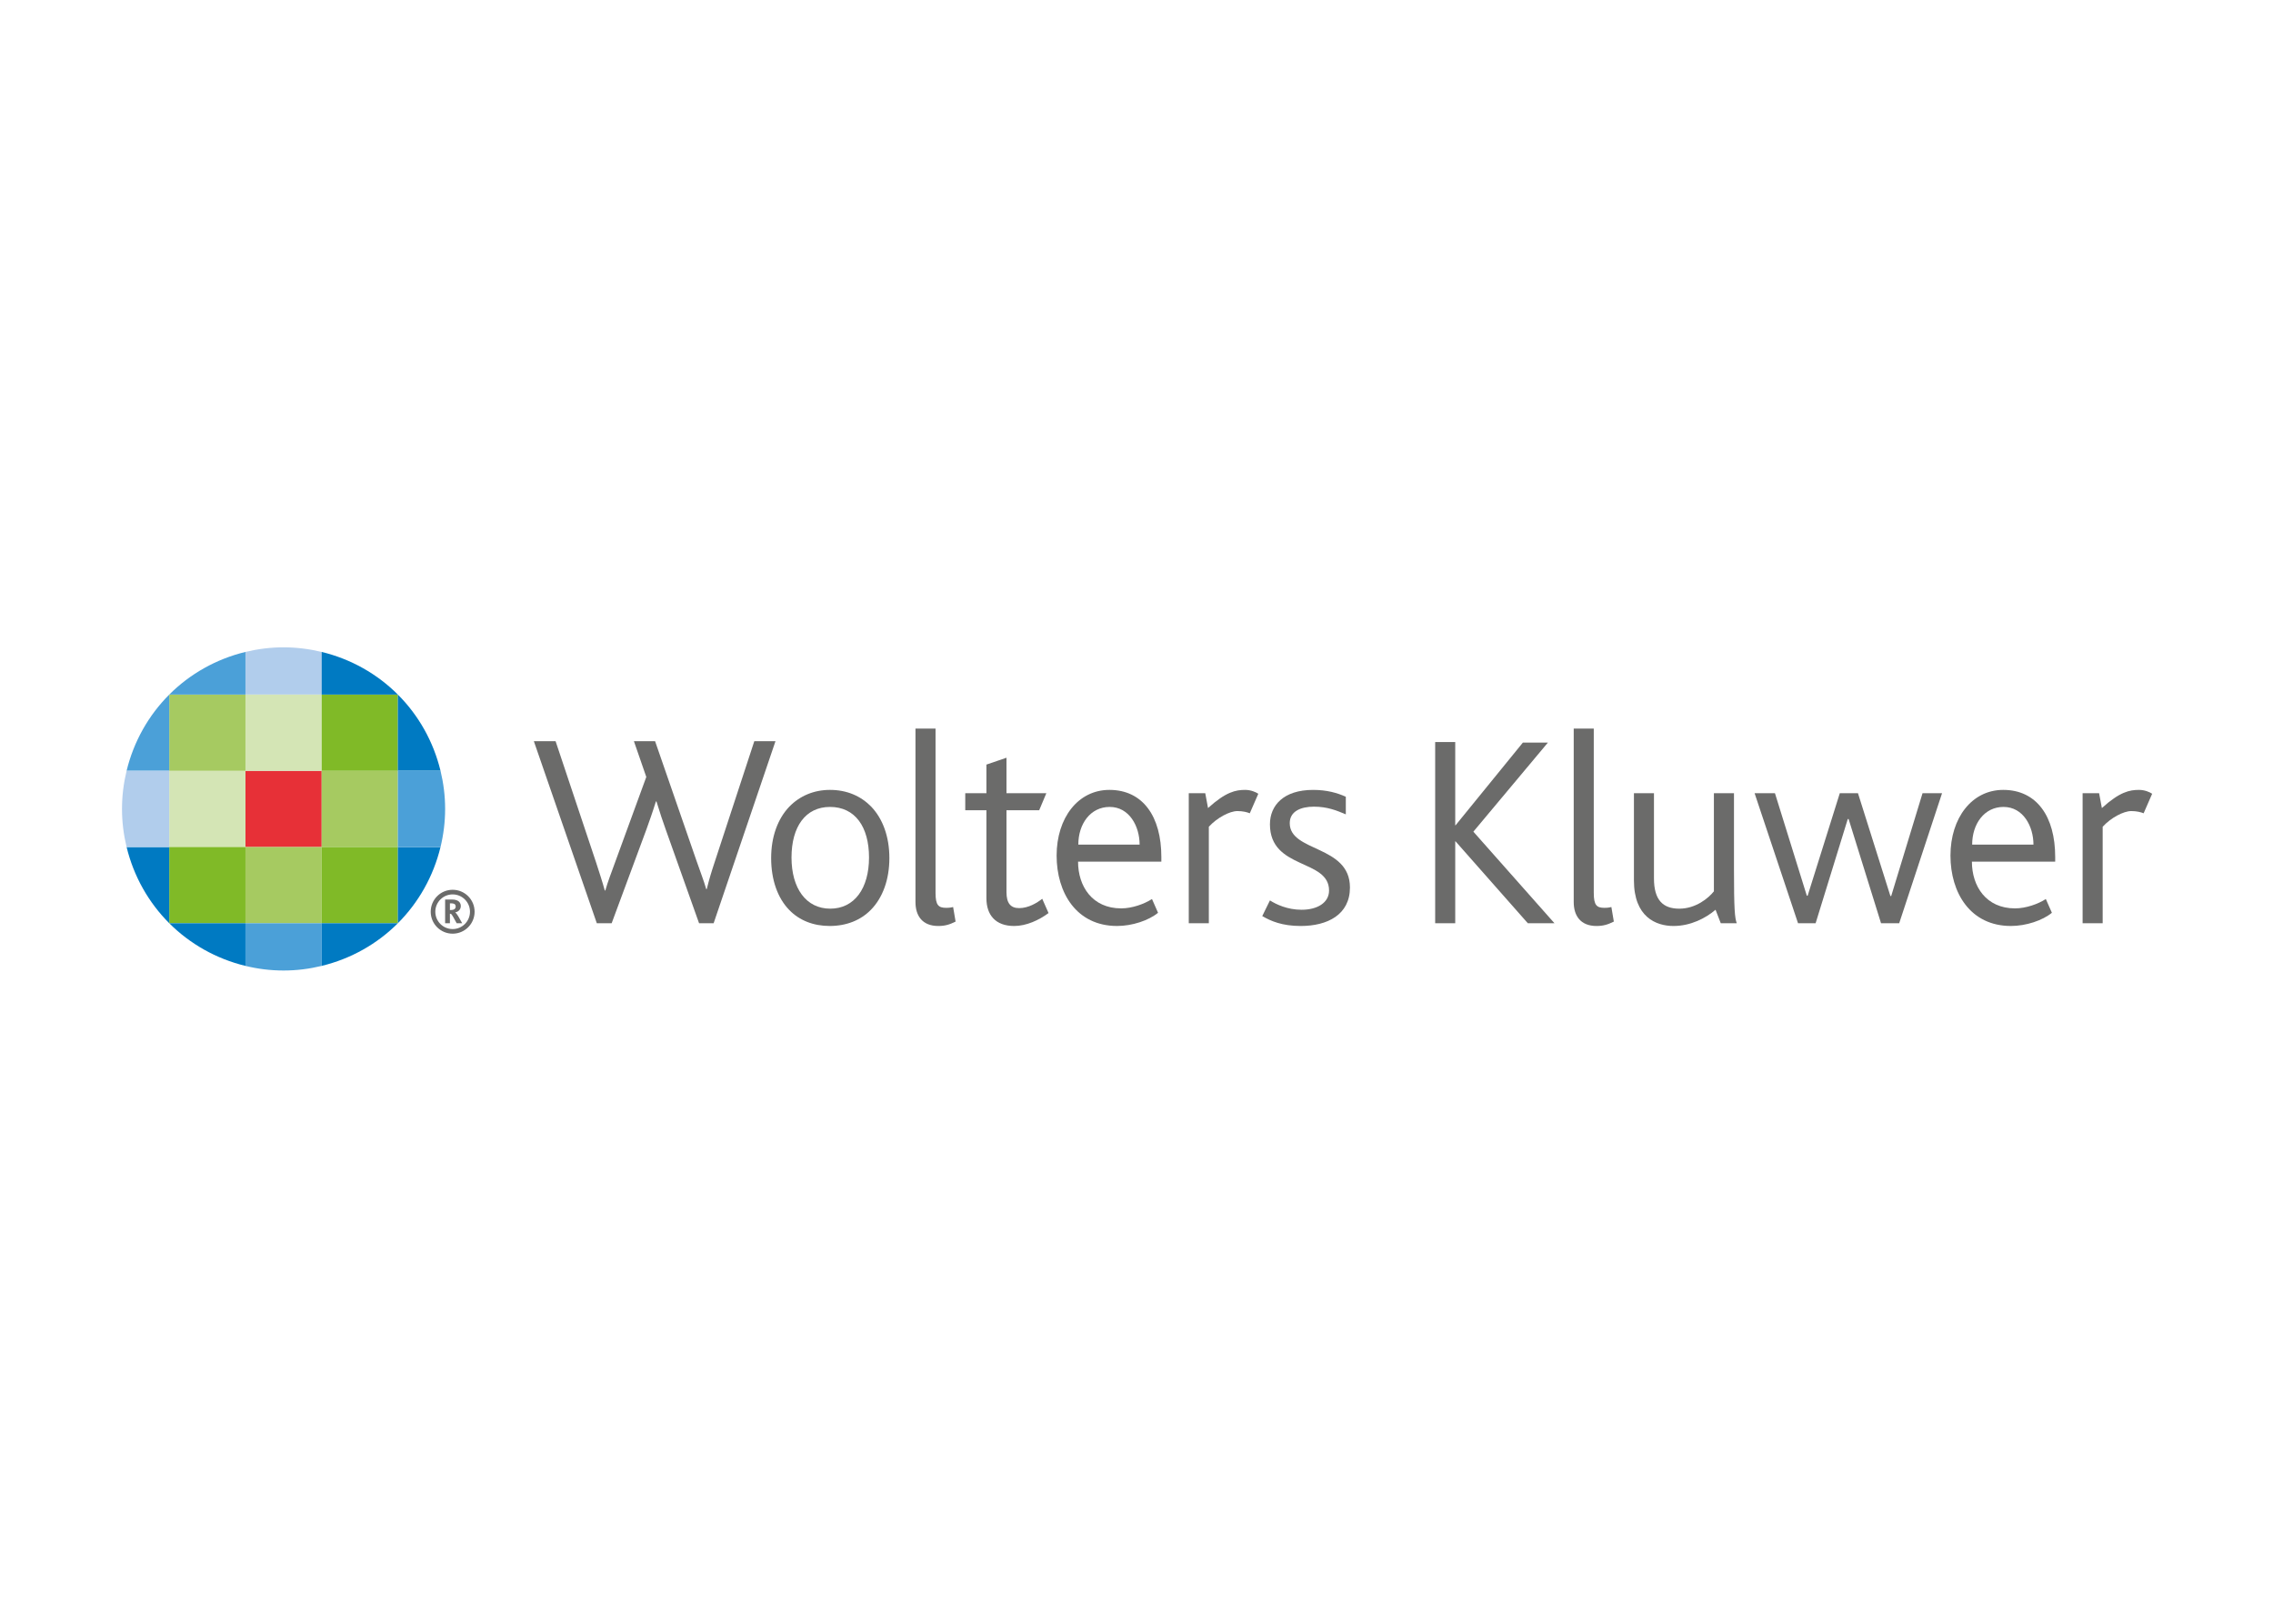 <svg clip-rule="evenodd" fill-rule="evenodd" stroke-linejoin="round" stroke-miterlimit="2" viewBox="0 0 560 400" xmlns="http://www.w3.org/2000/svg"><g fill-rule="nonzero" transform="matrix(.701 0 0 -.701 -135.17 2299.89)"><g fill="#6b6b6a"><path d="m0 0h-5.121l-11.69 32.852c-.968 2.702-2.124 6.088-3.285 9.947h-.193c-1.156-3.768-2.316-6.958-3.378-9.947l-12.174-32.852h-5.22l-22.125 63.965h7.638l14.204-42.512c1.153-3.58 2.218-6.762 3.088-9.952h.185c.873 3.092 2.128 6.278 3.382 9.755l11.022 30.149-4.351 12.56h7.442l14.589-42.123c1.251-3.674 2.51-6.762 3.383-9.857h.189c.771 3.194 1.64 6.085 2.801 9.558l13.908 42.422h7.442z" transform="translate(443.637 2956.43)"/><path d="m0 0c-8.602 0-13.523-6.958-13.523-17.779 0-10.813 5.117-17.972 13.621-17.972s13.622 7.159 13.622 17.972c0 10.821-4.917 17.779-13.72 17.779m14.4-36.132c-3.579-3.67-8.602-5.704-14.498-5.704-5.7 0-10.628 1.932-14.2 5.605-4.154 4.245-6.38 10.719-6.38 18.259 0 7.533 2.325 13.815 6.38 18.063 3.674 3.768 8.598 5.896 14.298 5.896 5.896 0 10.821-2.128 14.498-5.896 4.052-4.248 6.376-10.53 6.376-18.063 0-7.54-2.324-13.912-6.474-18.16" transform="translate(484.528 2997.3)"/><path d="m0 0c-5.605 0-8.02 3.583-8.02 8.409v60.964h7.052v-57.777c0-4.347 1.066-5.216 3.772-5.216.477 0 1.248 0 2.408.283l.869-5.113c-2.12-1.07-3.757-1.55-6.081-1.55" transform="translate(522.594 2955.46)"/><path d="m0 0c-6.565 0-9.759 3.863-9.759 9.759v30.924h-7.438v5.987h7.438v10.049l7.053 2.412v-12.461h14.011l-2.514-5.987h-11.497v-28.8c0-3.867 1.447-5.601 4.448-5.601 3.281 0 6.278 1.833 8.115 3.284l2.219-5.023c-3.383-2.51-7.824-4.543-12.076-4.543" transform="translate(549.265 2955.46)"/><path d="m0 0c-6.769 0-11.017-5.991-11.017-13.236h21.543c0 6.372-3.575 13.236-10.526 13.236m-11.108-19.223c0-8.7 5.023-16.429 15.16-16.429 3.866 0 8.122 1.549 10.824 3.288l2.128-4.834c-3.292-2.706-9.086-4.638-14.392-4.638-14.302 0-21.256 11.69-21.256 24.737 0 13.236 7.536 23.086 18.546 23.086 11.784 0 18.262-9.366 18.262-23.569v-1.641z" transform="translate(582.822 2997.3)"/><path d="m0 0c-.964.386-2.415.775-4.346.775-2.699 0-7.148-2.325-10.05-5.511v-33.913h-7.053v45.702h5.798l.971-5.216c6.278 5.699 9.755 6.38 13.036 6.38 2.03 0 3.772-.775 4.637-1.357z" transform="translate(632.07 2995.07)"/><path d="m0 0c-6.769 0-11.017-5.991-11.017-13.236h21.543c0 6.372-3.572 13.236-10.526 13.236m-11.108-19.223c0-8.7 5.023-16.429 15.16-16.429 3.866 0 8.122 1.549 10.824 3.288l2.128-4.834c-3.292-2.706-9.086-4.638-14.392-4.638-14.302 0-21.256 11.69-21.256 24.737 0 13.236 7.536 23.086 18.546 23.086 11.784 0 18.262-9.366 18.262-23.569v-1.641z" transform="translate(896.97 2997.3)"/><path d="m0 0c-.964.386-2.415.775-4.346.775-2.699 0-7.148-2.325-10.05-5.511v-33.913h-7.053v45.702h5.798l.971-5.216c6.278 5.699 9.755 6.38 13.036 6.38 2.03 0 3.776-.775 4.641-1.357z" transform="translate(946.217 2995.07)"/><path d="m0 0c-6.573 0-10.53 1.739-13.527 3.481l2.702 5.507c2.128-1.35 6.089-3.285 11.116-3.285 5.605 0 9.66 2.514 9.66 6.766 0 11.206-20.776 7.241-20.776 23.278 0 6.572 4.74 12.075 15.175 12.075 4.83 0 8.497-1.05 11.494-2.407v-6.187c-3.183 1.345-6.467 2.702-11.21 2.702-4.634 0-8.497-1.64-8.497-5.798 0-10.235 21.158-7.634 21.158-22.601 0-9.57-7.918-13.531-17.295-13.531" transform="translate(649.977 2955.46)"/><path d="m0 0-25.414 28.789h-.098v-28.789h-7.049v63.674h7.049v-29.277h.098l23.672 29.08h8.795l-26.193-31.302 28.502-32.175z" transform="translate(729.786 2956.43)"/><path d="m0 0c-5.609 0-8.02 3.583-8.02 8.409v60.964h7.049v-57.777c0-4.347 1.062-5.216 3.768-5.216.48 0 1.258 0 2.419.283l.865-5.113c-2.124-1.07-3.772-1.55-6.081-1.55" transform="translate(753.937 2955.46)"/><path d="m0 0-1.833 4.736c-3.383-2.899-8.697-5.704-14.786-5.704-6.172 0-13.901 3.187-13.901 16.041v30.629h7.042v-29.953c0-7.631 3.189-10.632 8.893-10.632 5.798 0 10.239 3.674 12.17 6.093v34.492h7.056v-26.57c0-14.396.288-17.197.972-19.132z" transform="translate(797.598 2956.43)"/><path d="m0 0h-6.384l-11.399 36.624h-.291l-11.3-36.624h-6.184l-15.269 45.702h7.155l11.206-36.038h.287l11.305 36.038h6.38l11.399-36.14h.287l11.013 36.14h6.86z" transform="translate(860.308 2956.43)"/><path d="m0 0c.866 0 1.625.344 1.625 1.202 0 .51-.219.899-.669 1.013-.249.109-.525.128-.914.128h-.446v-2.343zm-2.086 3.681h2.574c.525 0 .986-.064 1.322-.196 1.085-.318 1.614-1.142 1.614-2.087 0-1.338-1.009-2.029-1.95-2.256v-.034c.567-.283 1.444-1.931 2.434-3.749h-1.935c-1.089 1.976-1.739 3.284-2.094 3.311h-.283v-3.311h-1.682z" transform="translate(351.352 2961.07)"/></g><path d="m0 0c-4.305 1.039-8.769 1.618-13.391 1.618s-9.093-.579-13.391-1.618v-14.99h26.782z" fill="#b1cdec" transform="translate(305.872 3051.77)"/><path d="m279.092 2983.21h26.782v26.786h-26.782z" fill="#e73037"/><path d="m279.092 2956.43h26.782v26.782h-26.782z" fill="#a6ca61"/><path d="m0 0c4.297-1.039 8.769-1.618 13.391-1.618s9.086.579 13.391 1.618v14.993h-26.782z" fill="#4ba0d8" transform="translate(279.091 2941.43)"/><path d="m279.092 3009.99h26.782v26.786h-26.782z" fill="#d4e5b5"/><path d="m252.306 2983.21h26.786v26.786h-26.786z" fill="#d4e5b5"/><path d="m252.306 2956.43h26.786v26.782h-26.786z" fill="#80ba27"/><path d="m0 0c7.253-7.253 16.479-12.499 26.786-14.993v14.993z" fill="#007ac2" transform="translate(252.306 2956.43)"/><path d="m252.306 3009.99h26.786v26.786h-26.786z" fill="#a6ca61"/><path d="m0 0c-10.307-2.494-19.533-7.737-26.786-14.99h26.786z" fill="#4ba0d8" transform="translate(279.091 3051.77)"/><path d="m0 0v26.782l-14.99.004c2.499-10.303 7.737-19.537 14.99-26.786" fill="#007ac2" transform="translate(252.306 2956.43)"/><path d="m0 0c-7.253-7.253-12.491-16.483-14.99-26.786h14.99z" fill="#4ba0d8" transform="translate(252.306 3036.78)"/><path d="m305.873 2983.21h26.786v26.786h-26.786z" fill="#a6ca61"/><path d="m305.873 2956.43h26.786v26.782h-26.786z" fill="#80ba27"/><path d="m0 0h-26.786v-14.993c10.303 2.494 19.537 7.733 26.786 14.993" fill="#007ac2" transform="translate(332.658 2956.43)"/><path d="m305.873 3009.99h26.786v26.786h-26.786z" fill="#80ba27"/><path d="m0 0v-14.99h26.786c-7.25 7.253-16.483 12.499-26.786 14.99" fill="#007ac2" transform="translate(305.872 3051.77)"/><path d="m0 0c7.253 7.249 12.491 16.483 14.99 26.786l-14.99-.004z" fill="#007ac2" transform="translate(332.658 2956.43)"/><path d="m0 0v-26.786h14.99c-2.499 10.303-7.733 19.533-14.99 26.786" fill="#007ac2" transform="translate(332.658 3036.78)"/><path d="m0 0c-1.039-4.309-1.614-8.769-1.614-13.391s.575-9.09 1.614-13.391l14.99-.004v26.786z" fill="#b1cdec" transform="translate(237.315 3009.99)"/><path d="m0 0c1.039 4.301 1.618 8.769 1.618 13.391s-.579 9.082-1.618 13.391h-14.99v-26.786z" fill="#4ba0d8" transform="translate(347.649 2983.21)"/><path d="m0 0c-3.364 0-6.089-2.729-6.089-6.089 0-3.364 2.725-6.092 6.089-6.092s6.093 2.728 6.093 6.092c0 3.36-2.729 6.089-6.093 6.089m7.718-6.089c0-4.259-3.455-7.714-7.718-7.714-4.26 0-7.71 3.455-7.71 7.714 0 4.26 3.45 7.714 7.71 7.714 4.263 0 7.718-3.454 7.718-7.714" fill="#6b6b6a" transform="translate(351.908 2966.56)"/></g></svg>